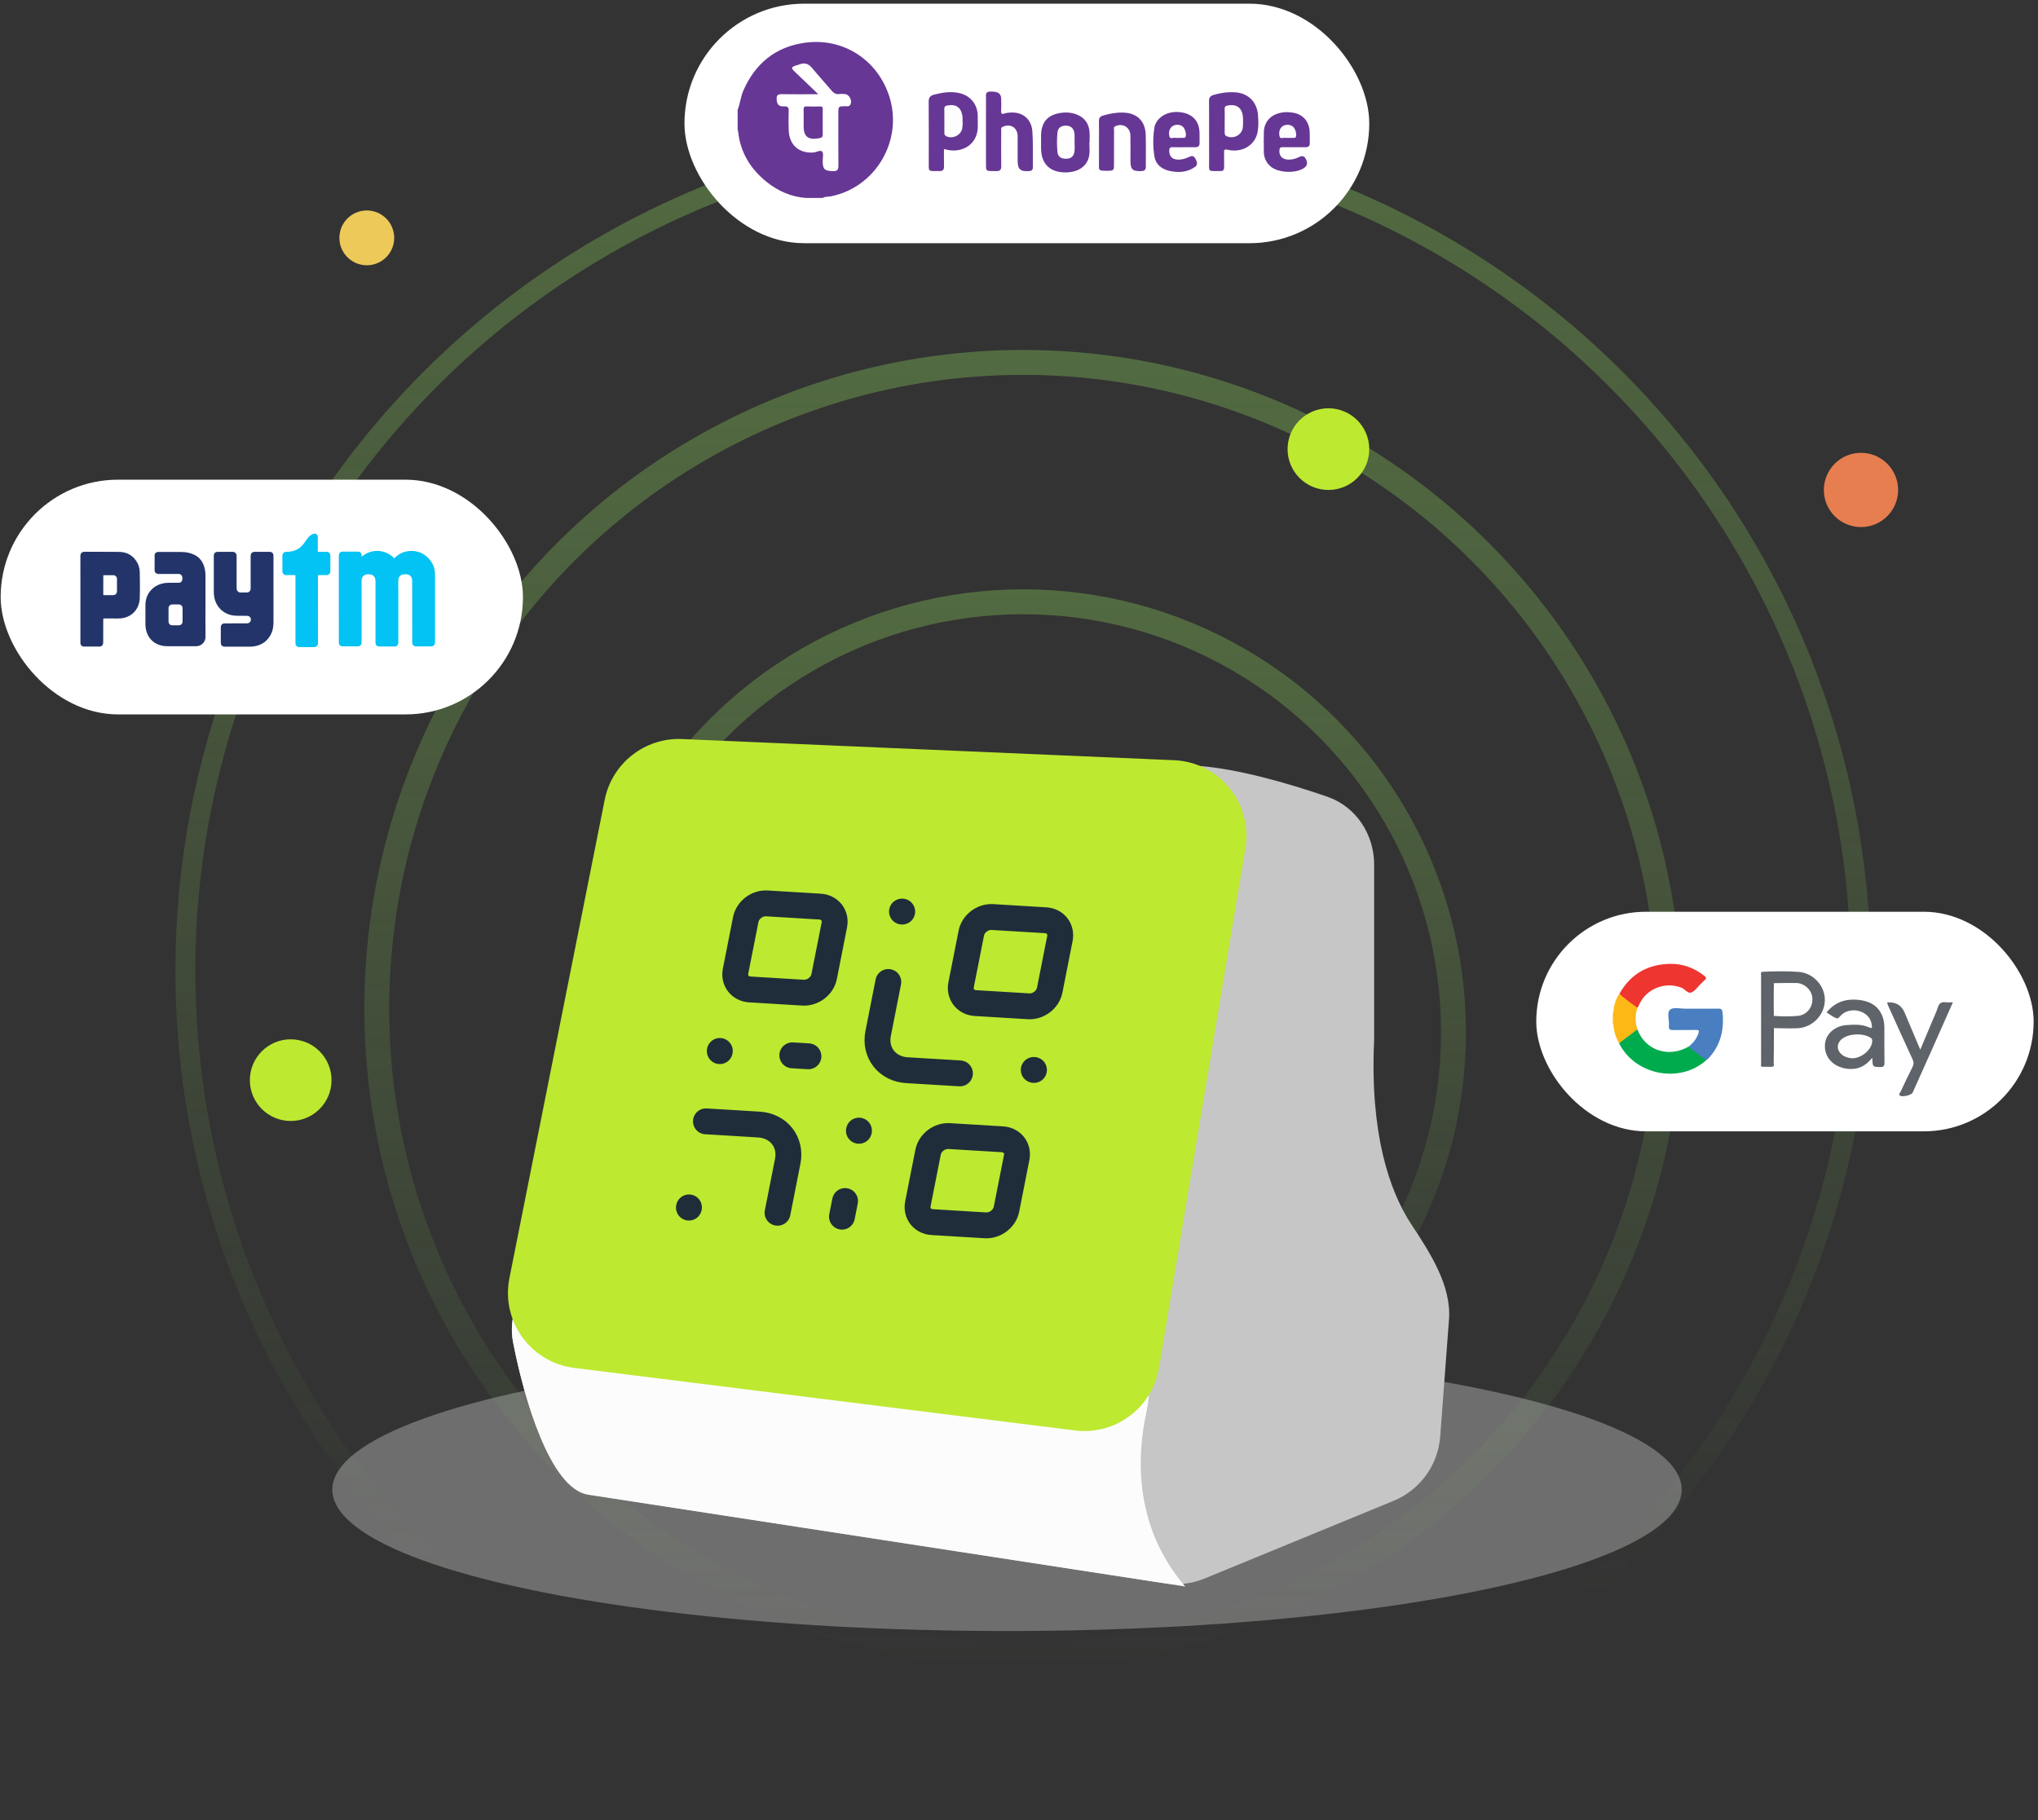 <svg width="431" height="385" viewBox="0 0 431 385" fill="none" xmlns="http://www.w3.org/2000/svg">
<rect x="0" y="0" width="431" height="385" fill="#333333" stroke="none"/>
<ellipse opacity="0.4" cx="212.966" cy="315.086" rx="142.685" ry="29.914" fill="#C6C6C6"/>
<circle cx="216.35" cy="218.334" r="91.044" stroke="url(#paint0_linear_442_421)" stroke-opacity="0.4" stroke-width="5.269"/>
<circle cx="216.349" cy="213.321" r="136.664" stroke="url(#paint1_linear_442_421)" stroke-opacity="0.4" stroke-width="5.269"/>
<circle cx="216.353" cy="205.37" r="177.152" stroke="url(#paint2_linear_442_421)" stroke-opacity="0.4" stroke-width="4.215"/>
<path d="M124.32 316.14C116.345 314.779 110.836 295.938 108.505 283.925C108.035 281.504 108.235 279.011 108.971 276.657L142.544 169.319C144.694 162.444 151.164 157.854 158.362 158.113C191.307 159.301 242.507 161.237 253.355 161.998C261.634 162.579 272.33 165.634 280.665 168.504C286.756 170.601 290.608 176.447 290.608 182.889V220.037C289.692 239.549 293.757 251.841 298.485 258.997C302.439 264.984 306.974 271.956 306.436 279.112L304.576 303.868C304.122 309.902 300.304 315.163 294.708 317.464L254.772 333.884C252.079 334.991 249.135 335.342 246.257 334.9L124.32 316.14Z" fill="#C6C6C6"/>
<path d="M124.32 316.14C116.345 314.779 110.836 295.938 108.505 283.925C108.035 281.504 108.235 279.011 108.971 276.657L142.544 169.319C144.694 162.444 151.369 158.139 157.25 162.298C185.56 182.317 228.696 261.536 241.118 285.082C243.348 289.31 243.415 294.258 242.401 298.93C240.512 307.633 239.583 322.7 250.656 335.576L124.32 316.14Z" fill="#FCFCFC"/>
<path d="M107.734 270.345L127.882 169.177C129.423 161.44 136.375 155.982 144.257 156.321L248.291 160.798C257.886 161.211 264.957 169.928 263.382 179.402L245.109 289.322C243.701 297.788 235.864 303.634 227.347 302.571L121.438 289.341C112.221 288.19 105.919 279.455 107.734 270.345Z" fill="#BDE930"/>
<path d="M209.877 193.972L221.12 194.652C223.189 194.777 224.546 196.508 224.149 198.519L221.994 209.44C221.598 211.45 219.598 212.979 217.529 212.853L206.286 212.174C204.216 212.048 202.86 210.317 203.257 208.307L205.411 197.385C205.808 195.375 207.808 193.847 209.877 193.972Z" stroke="#1F2D3A" stroke-width="5.473" stroke-linecap="round" stroke-linejoin="round"/>
<path d="M162.178 191.087L173.42 191.767C175.49 191.892 176.846 193.624 176.45 195.634L174.295 206.555C173.898 208.566 171.899 210.094 169.829 209.969L158.587 209.289C156.517 209.164 155.161 207.433 155.558 205.422L157.712 194.501C158.109 192.491 160.108 190.962 162.178 191.087Z" stroke="#1F2D3A" stroke-width="5.473" stroke-linecap="round" stroke-linejoin="round"/>
<path d="M200.737 240.304L211.979 240.984C214.049 241.109 215.405 242.84 215.008 244.851L212.854 255.772C212.457 257.782 210.458 259.311 208.388 259.185L197.146 258.506C195.076 258.38 193.72 256.649 194.116 254.639L196.271 243.717C196.668 241.707 198.667 240.179 200.737 240.304Z" stroke="#1F2D3A" stroke-width="5.473" stroke-linecap="round" stroke-linejoin="round"/>
<path d="M149.294 237.191L160.536 237.871C162.524 237.991 164.279 238.874 165.415 240.324C166.551 241.775 166.976 243.674 166.595 245.605L164.44 256.526" stroke="#1F2D3A" stroke-width="5.473" stroke-linecap="round" stroke-linejoin="round"/>
<path d="M145.703 255.393L145.695 255.433" stroke="#1F2D3A" stroke-width="5.473" stroke-linecap="round" stroke-linejoin="round"/>
<path d="M187.86 207.711L185.706 218.633C185.325 220.564 185.749 222.463 186.885 223.914C188.021 225.364 189.776 226.246 191.764 226.367L203.007 227.046" stroke="#1F2D3A" stroke-width="5.473" stroke-linecap="round" stroke-linejoin="round"/>
<path d="M218.664 226.316L218.623 226.314" stroke="#1F2D3A" stroke-width="5.473" stroke-linecap="round" stroke-linejoin="round"/>
<path d="M190.797 192.819L190.755 192.816" stroke="#1F2D3A" stroke-width="5.473" stroke-linecap="round" stroke-linejoin="round"/>
<path d="M181.656 239.149L181.648 239.189" stroke="#1F2D3A" stroke-width="5.473" stroke-linecap="round" stroke-linejoin="round"/>
<path d="M170.969 223.43L167.562 223.224" stroke="#1F2D3A" stroke-width="5.473" stroke-linecap="round" stroke-linejoin="round"/>
<path d="M152.23 222.299L152.223 222.339" stroke="#1F2D3A" stroke-width="5.473" stroke-linecap="round" stroke-linejoin="round"/>
<path d="M178.062 257.353L178.715 254.044" stroke="#1F2D3A" stroke-width="5.473" stroke-linecap="round" stroke-linejoin="round"/>
<rect x="0.141" y="101.462" width="110.455" height="49.651" rx="24.825" fill="white"/>
<rect x="144.754" y="0.777" width="144.82" height="50.667" rx="25.333" fill="white"/>
<rect x="324.891" y="192.853" width="105.187" height="46.449" rx="23.224" fill="white"/>
<g clip-path="url(#clip0_442_421)">
<path d="M341.184 216.634H341.089L341 216.606V214.228C341.058 214.197 341.12 214.189 341.184 214.2C341.74 215.011 341.74 215.823 341.184 216.634Z" fill="#FFD88C"/>
<path d="M372.668 205.553C375.244 205.445 377.827 205.38 380.396 205.575C383.495 205.811 385.96 208.546 385.922 211.548C385.885 214.678 383.311 217.355 380.113 217.494C378.458 217.565 376.797 217.485 375.14 217.474C374.835 217.816 375.005 218.225 374.994 218.602C374.917 220.95 375.114 223.303 374.883 225.649C374.144 225.649 373.402 225.649 372.662 225.649C372.493 225.385 372.562 225.088 372.562 224.807C372.558 218.669 372.558 212.529 372.562 206.391C372.562 206.109 372.487 205.813 372.671 205.553H372.668Z" fill="#5F646A"/>
<path d="M386.299 214.145C388.04 211.977 390.316 211.217 392.966 211.481C395.44 211.728 397.389 212.777 398.204 215.266C398.441 215.994 398.512 216.745 398.514 217.5C398.521 219.913 398.487 222.326 398.534 224.737C398.549 225.486 398.346 225.729 397.557 225.705C396.022 225.66 396.022 225.705 395.953 223.742C394.97 224.93 393.898 225.783 392.436 226.03C389.477 226.53 385.8 224.796 385.933 221.073C386.013 218.82 387.931 217.002 390.534 216.823C392.146 216.71 393.772 216.626 395.309 217.331C396.126 217.706 395.856 217.009 395.825 216.727C395.548 214.158 392.17 212.821 389.803 214.353C389.32 214.665 388.819 215.496 388.516 215.416C387.738 215.208 387.067 214.621 386.294 214.15L386.299 214.145Z" fill="#5F646A"/>
<path d="M342.484 210.196C344.832 206.008 348.504 203.923 353.344 203.874C355.993 203.848 358.356 204.787 360.434 206.412C360.844 206.733 360.968 206.949 360.514 207.311C360.201 207.559 359.936 207.865 359.65 208.144C359.025 208.752 358.5 209.583 357.745 209.91C356.95 210.254 356.381 209.237 355.636 208.936C352.296 207.588 348.349 209.025 346.779 212.245C346.624 212.561 346.465 212.875 346.305 213.191C344.739 212.546 343.384 211.648 342.484 210.193V210.196Z" fill="#EE3530"/>
<path d="M399.094 212.091C399.233 212.042 399.267 212.02 399.302 212.02C400.984 211.958 402.141 212.67 402.775 214.156C403.851 216.693 404.921 219.232 406.106 222.032C406.99 219.926 407.772 218.065 408.549 216.201C408.992 215.141 409.491 214.098 409.849 213.011C410.126 212.169 410.607 211.884 411.471 211.998C411.931 212.061 412.41 212.009 413.001 212.009C411.466 215.472 409.989 218.818 408.5 222.16C407.169 225.149 405.831 228.133 404.489 231.116C404.243 231.661 402.241 232.12 401.789 231.728C401.461 231.447 401.814 231.198 401.918 230.977C402.739 229.218 403.557 227.454 404.445 225.727C404.759 225.114 404.731 224.625 404.449 224.017C402.7 220.231 400.987 216.429 399.267 212.63C399.193 212.47 399.16 212.295 399.096 212.089L399.094 212.091Z" fill="#5F646A"/>
<path d="M346.277 217.723C347.925 222.197 352.913 223.827 357.114 221.374C358.541 222.108 359.861 222.974 360.864 224.236C355.26 229.266 345.827 227.448 342.398 220.677C343.417 219.351 344.684 218.333 346.277 217.725V217.723Z" fill="#00AB4E"/>
<path d="M360.867 224.235C359.587 223.318 358.289 222.426 357.117 221.374C358.101 220.634 358.794 219.701 359.199 218.543C359.388 218.002 359.286 217.853 358.71 217.861C357.128 217.885 355.545 217.838 353.963 217.883C353.239 217.905 352.858 217.77 352.947 216.959C353.073 215.792 352.435 214.225 353.199 213.561C353.864 212.981 355.434 213.373 356.606 213.366C358.852 213.353 361.095 213.39 363.341 213.347C364.052 213.334 364.234 213.539 364.298 214.232C364.641 217.907 363.848 221.21 361.211 223.969C361.113 224.073 360.985 224.147 360.869 224.235H360.867Z" fill="#497EC0"/>
<path d="M346.278 217.723C344.984 218.708 343.693 219.693 342.4 220.677C341.693 219.416 341.281 218.069 341.184 216.634C341.184 215.823 341.184 215.011 341.184 214.2C341.305 212.769 341.616 211.395 342.486 210.196C343.644 211.334 345.026 212.202 346.307 213.193C345.72 214.7 345.802 216.21 346.278 217.725V217.723Z" fill="#FDB815"/>
<path d="M372.669 205.553C372.667 212.252 372.662 218.95 372.66 225.649C372.286 225.539 372.45 225.234 372.45 225.021C372.439 218.745 372.441 212.468 372.45 206.192C372.45 205.969 372.321 205.672 372.671 205.553H372.669Z" fill="#50565C"/>
<path d="M374.881 225.651C374.881 223.29 374.87 220.926 374.885 218.565C374.885 218.195 374.715 217.764 375.14 217.479C375.127 219.885 375.122 222.292 375.087 224.699C375.082 225.013 375.322 225.415 374.883 225.651H374.881Z" fill="#50565C"/>
<path d="M375.106 207.96C376.69 207.947 378.276 207.905 379.859 207.927C381.667 207.953 383.224 209.477 383.288 211.223C383.359 213.137 382.059 214.721 380.163 214.883C378.477 215.028 376.781 215.017 375.091 214.877C374.942 212.57 374.909 210.265 375.106 207.96Z" fill="white"/>
<path d="M375.105 207.96C375.1 210.265 375.096 212.572 375.089 214.877C374.695 214.444 374.896 213.923 374.887 213.444C374.859 211.949 374.87 210.453 374.883 208.958C374.885 208.618 374.759 208.235 375.105 207.96Z" fill="#50565C"/>
<path d="M391.751 223.85C390.962 223.809 390.233 223.612 389.598 223.132C388.364 222.199 388.351 220.691 389.571 219.736C391.033 218.595 393.901 218.479 395.527 219.457C395.959 219.717 395.983 220.028 395.923 220.452C395.682 222.156 393.655 223.818 391.751 223.848V223.85Z" fill="#FEFEFE"/>
</g>
<circle cx="280.938" cy="94.999" r="8.637" fill="#BDE930"/>
<circle cx="61.477" cy="228.474" r="8.637" fill="#BDE930"/>
<circle cx="77.571" cy="50.313" r="5.797" fill="#EDC95A"/>
<circle cx="393.564" cy="103.636" r="7.853" fill="#E77E50"/>
<g clip-path="url(#clip1_442_421)">
<path d="M156 23.23C156.531 21.903 156.635 20.454 157.216 19.135C159.752 13.367 164.077 9.879 170.283 9.032C178.362 7.928 185.681 12.727 188.109 20.517C190.981 29.738 185.196 39.584 175.8 41.508C175.188 41.632 174.535 41.543 173.965 41.874H170.481C167.335 41.654 164.573 40.43 162.138 38.482C158.724 35.749 156.571 32.255 156.096 27.816C156.083 27.695 156.094 27.571 156 27.474V23.228V23.23Z" fill="#663795"/>
<path d="M199.631 31.538C199.631 32.807 199.607 34.004 199.64 35.201C199.66 35.918 199.368 36.199 198.667 36.187C196.156 36.148 196.421 36.475 196.417 34.021C196.411 29.871 196.437 25.722 196.399 21.573C196.391 20.683 196.67 20.242 197.548 20.017C199.374 19.549 201.198 19.252 203.054 19.731C205.317 20.315 206.724 22.137 206.779 24.49C206.794 25.105 206.755 25.72 206.786 26.333C207.003 30.693 203.242 32.523 200.02 31.609C199.934 31.585 199.844 31.575 199.633 31.538H199.631Z" fill="#673795"/>
<path d="M255.699 28.197C255.699 25.921 255.717 23.645 255.688 21.368C255.679 20.623 255.976 20.276 256.678 20.069C258.189 19.622 259.717 19.417 261.287 19.53C263.967 19.724 265.803 21.561 266.033 24.239C266.141 25.501 266.185 26.77 265.941 28.008C265.396 30.754 262.63 32.38 259.638 31.681C258.878 31.503 258.847 31.726 258.867 32.336C258.902 33.35 258.863 34.365 258.881 35.381C258.891 35.914 258.685 36.186 258.136 36.184C255.273 36.173 255.728 36.453 255.704 33.92C255.686 32.014 255.701 30.106 255.701 28.199L255.699 28.197Z" fill="#673795"/>
<path d="M208.516 27.751C208.516 25.416 208.508 23.082 208.521 20.746C208.525 20.134 208.323 19.399 209.371 19.373C210.945 19.334 211.667 19.7 211.722 20.748C211.768 21.606 211.761 22.468 211.722 23.327C211.697 23.914 211.737 24.286 212.47 23.992C212.747 23.883 213.067 23.873 213.37 23.838C216.114 23.517 218.158 25.072 218.334 27.844C218.494 30.353 218.409 32.878 218.429 35.398C218.433 35.922 218.191 36.152 217.651 36.188C215.763 36.31 215.215 35.822 215.215 33.937C215.215 32.217 215.228 30.496 215.212 28.775C215.193 26.96 213.619 26.04 212.007 26.856C211.607 27.058 211.741 27.365 211.739 27.638C211.728 30.126 211.708 32.616 211.746 35.104C211.759 35.905 211.489 36.208 210.692 36.191C208.319 36.139 208.53 36.463 208.517 34.019C208.506 31.93 208.516 29.84 208.516 27.751Z" fill="#673795"/>
<path d="M230.383 30.148C230.383 31.038 230.495 31.945 230.361 32.813C230.001 35.151 228.012 36.514 225.191 36.468C221.968 36.414 220.175 34.593 220.164 31.352C220.161 30.462 220.157 29.57 220.164 28.68C220.194 25.861 221.531 24.3 224.31 23.882C225.535 23.698 226.747 23.801 227.894 24.302C229.47 24.99 230.299 26.235 230.42 27.941C230.471 28.675 230.429 29.414 230.429 30.15C230.412 30.15 230.398 30.15 230.381 30.15L230.383 30.148Z" fill="#673795"/>
<path d="M250.282 31.139C249.549 31.139 248.814 31.174 248.085 31.128C247.505 31.09 247.273 31.263 247.273 31.882C247.273 33.004 247.839 33.673 248.95 33.753C249.828 33.816 250.642 33.586 251.424 33.22C251.934 32.98 252.377 32.845 252.75 33.465C253.13 34.099 253.396 34.825 252.744 35.29C251.077 36.481 249.159 36.585 247.231 36.126C245.635 35.745 244.408 34.764 244.142 33.096C243.802 30.977 243.806 28.82 244.193 26.686C244.23 26.48 244.337 26.283 244.432 26.092C245.385 24.189 247.789 23.279 250.32 23.858C252.44 24.343 253.617 25.813 253.681 28.076C253.701 28.783 253.666 29.491 253.69 30.197C253.712 30.869 253.396 31.148 252.754 31.141C251.929 31.131 251.106 31.139 250.282 31.139Z" fill="#673795"/>
<path d="M273.64 31.139C272.815 31.139 271.992 31.15 271.168 31.135C270.795 31.128 270.641 31.259 270.587 31.652C270.426 32.852 271.089 33.681 272.304 33.755C273.149 33.805 273.948 33.618 274.688 33.237C275.348 32.898 275.809 32.932 276.176 33.658C276.529 34.355 276.541 34.952 275.889 35.45C274.161 36.769 270.26 36.617 268.65 35.158C267.77 34.361 267.3 33.346 267.28 32.151C267.258 30.769 267.254 29.386 267.28 28.004C267.316 25.997 268.477 24.509 270.404 23.962C271.482 23.656 272.585 23.648 273.665 23.875C275.665 24.295 276.846 25.737 276.971 27.844C277.019 28.639 276.969 29.442 276.995 30.239C277.017 30.879 276.692 31.133 276.11 31.137C275.285 31.142 274.462 31.137 273.638 31.139H273.64Z" fill="#673795"/>
<path d="M232.415 30.34C232.415 28.771 232.439 27.201 232.404 25.633C232.389 24.966 232.641 24.633 233.273 24.442C234.659 24.026 236.061 23.778 237.508 23.814C240.426 23.882 242.204 25.575 242.299 28.509C242.373 30.752 242.305 33.001 242.32 35.245C242.325 35.913 242.042 36.167 241.387 36.188C239.488 36.249 239.071 35.862 239.071 33.934C239.071 32.179 239.091 30.427 239.062 28.673C239.032 26.911 237.405 25.952 235.833 26.722C235.429 26.919 235.6 27.25 235.598 27.517C235.583 29.977 235.59 32.44 235.589 34.9C235.589 35.996 235.473 36.108 234.384 36.119C232.079 36.143 232.426 36.115 232.415 34.119C232.408 32.858 232.415 31.598 232.415 30.336V30.34Z" fill="#673795"/>
<path d="M173.054 19.93C171.232 18.189 169.614 16.646 168.006 15.097C167.282 14.4 167.332 14.184 168.254 13.878C168.513 13.79 168.786 13.74 169.038 13.636C170.154 13.175 171.003 13.478 171.769 14.411C173.093 16.018 174.507 17.55 175.848 19.144C176.296 19.677 176.764 19.989 177.482 19.891C177.872 19.837 178.276 19.865 178.671 19.893C179.662 19.965 180.344 21.39 179.778 22.216C179.526 22.582 179.119 22.463 178.764 22.468C177.293 22.485 177.293 22.481 177.293 23.983C177.293 27.671 177.269 31.36 177.31 35.048C177.319 35.942 177.027 36.227 176.149 36.2C174.38 36.15 173.989 35.805 173.982 34.049C173.978 33.374 174.215 32.488 173.881 32.083C173.515 31.639 172.685 32.205 172.046 32.255C168.994 32.493 166.913 30.67 166.801 27.602C166.751 26.252 166.733 24.897 166.79 23.546C166.821 22.767 166.659 22.45 165.804 22.5C164.68 22.565 164.307 22.078 164.246 20.963C164.2 20.121 164.549 19.908 165.322 19.919C167.611 19.954 169.901 19.932 172.191 19.932C172.391 19.932 172.592 19.932 173.052 19.932L173.054 19.93Z" fill="white"/>
<path d="M203.608 25.815C203.577 26.242 203.571 26.673 203.509 27.095C203.285 28.619 201.36 29.527 200.036 28.766C199.735 28.593 199.715 28.357 199.715 28.074C199.715 26.387 199.729 24.698 199.707 23.011C199.7 22.518 199.953 22.384 200.357 22.31C202.21 21.968 203.279 22.728 203.544 24.62C203.599 25.01 203.551 25.415 203.551 25.813H203.608V25.815Z" fill="#FEFDFE"/>
<path d="M259.001 25.629C259.001 24.769 259.032 23.908 258.99 23.05C258.962 22.496 259.275 22.379 259.697 22.305C261.6 21.974 262.731 22.864 262.869 24.852C262.915 25.523 262.902 26.205 262.847 26.878C262.715 28.53 260.834 29.527 259.357 28.779C258.997 28.596 258.997 28.334 258.997 28.024C258.999 27.225 258.997 26.428 258.997 25.629H259.001Z" fill="white"/>
<path d="M227.259 30.178C227.259 30.882 227.342 31.592 227.184 32.291C226.977 33.205 226.361 33.617 225.259 33.573C224.315 33.536 223.717 33.058 223.632 32.173C223.502 30.795 223.504 29.41 223.632 28.032C223.717 27.138 224.295 26.643 225.228 26.582C226.244 26.515 226.951 26.987 227.162 27.881C227.204 28.059 227.25 28.243 227.254 28.425C227.265 29.009 227.258 29.593 227.258 30.176L227.259 30.178Z" fill="#FEFEFE"/>
<path d="M249.02 29.165C248.868 29.165 248.706 29.199 248.565 29.16C248.139 29.044 247.459 29.503 247.31 28.866C247.149 28.171 247.176 27.389 247.801 26.817C248.381 26.285 249.433 26.244 250.087 26.74C250.601 27.129 250.956 28.374 250.735 28.933C250.645 29.162 250.476 29.16 250.298 29.162C249.872 29.167 249.444 29.163 249.018 29.165H249.02Z" fill="#FDFDFE"/>
<path d="M272.261 29.167C272.14 29.167 272.013 29.191 271.898 29.163C271.464 29.059 270.781 29.477 270.627 28.905C270.434 28.188 270.482 27.368 271.132 26.787C271.685 26.292 272.713 26.265 273.341 26.703C273.907 27.099 274.281 28.327 274.056 28.944C273.967 29.186 273.798 29.162 273.626 29.163C273.17 29.169 272.717 29.165 272.261 29.167Z" fill="#FDFDFE"/>
<path d="M173.989 25.774C173.989 26.664 173.972 27.556 173.996 28.446C174.007 28.888 173.867 29.104 173.414 29.201C170.782 29.758 169.935 28.779 169.956 26.631C169.967 25.495 169.974 24.358 169.95 23.223C169.939 22.74 170.031 22.485 170.595 22.509C171.539 22.55 172.486 22.541 173.43 22.513C173.884 22.5 174.007 22.678 173.996 23.104C173.972 23.994 173.989 24.884 173.989 25.776V25.774Z" fill="#673795"/>
</g>
<g clip-path="url(#clip2_442_421)">
<path d="M63.111 136.874C62.998 136.818 62.875 136.788 62.772 136.707C62.597 136.571 62.501 136.393 62.489 136.171C62.483 136.09 62.487 136.01 62.487 135.929C62.487 131.244 62.487 126.556 62.487 121.871C62.487 121.618 62.516 121.652 62.265 121.65C61.69 121.65 61.116 121.65 60.541 121.65C60.034 121.65 59.724 121.332 59.722 120.816C59.722 119.749 59.737 118.681 59.715 117.613C59.704 117.071 60.068 116.701 60.603 116.718C61.337 116.742 62.046 116.589 62.717 116.275C63.378 115.966 63.884 115.471 64.312 114.884C64.59 114.502 64.845 114.102 65.149 113.739C65.467 113.36 65.841 113.061 66.315 112.907C66.771 112.76 67.204 113.077 67.206 113.569C67.21 114.562 67.21 115.555 67.204 116.546C67.204 116.693 67.245 116.727 67.384 116.725C67.944 116.718 68.504 116.722 69.064 116.722C69.542 116.722 69.859 117.045 69.861 117.531C69.861 118.629 69.861 119.726 69.861 120.824C69.861 121.329 69.546 121.646 69.048 121.648C68.508 121.648 67.968 121.654 67.428 121.645C67.279 121.643 67.241 121.68 67.241 121.833C67.245 125.979 67.245 130.124 67.245 134.269C67.245 134.856 67.245 135.441 67.245 136.028C67.245 136.477 67.084 136.703 66.67 136.84C66.653 136.846 66.639 136.861 66.624 136.87H63.117L63.111 136.874Z" fill="#02C3F3"/>
<path d="M76.473 117.769C76.808 117.486 77.132 117.26 77.483 117.079C79.406 116.086 81.736 116.453 83.272 117.993C83.358 118.079 83.404 118.083 83.493 117.993C84.303 117.185 85.269 116.696 86.397 116.572C88.138 116.38 89.615 116.939 90.783 118.27C91.496 119.081 91.92 120.037 91.981 121.144C91.992 121.353 92.001 121.564 92.001 121.774C92.001 126.48 92.001 131.186 92.001 135.894C92.001 136.335 91.77 136.635 91.371 136.709C91.309 136.721 91.245 136.721 91.181 136.721C90.13 136.721 89.077 136.721 88.026 136.721C87.47 136.721 87.175 136.418 87.173 135.845C87.173 134.757 87.173 133.671 87.171 132.583C87.171 129.326 87.168 126.067 87.166 122.81C87.166 121.996 86.653 121.471 85.859 121.475C85.634 121.475 85.408 121.45 85.183 121.505C84.645 121.637 84.27 122.077 84.242 122.632C84.207 123.357 84.217 124.085 84.237 124.81C84.237 124.846 84.237 124.881 84.237 124.915C84.237 128.574 84.237 132.233 84.237 135.892C84.237 136.339 84.037 136.629 83.666 136.732C83.592 136.752 83.519 136.75 83.446 136.75C82.37 136.75 81.295 136.75 80.218 136.75C79.719 136.75 79.411 136.438 79.411 135.926C79.409 131.566 79.407 127.205 79.406 122.843C79.406 122.434 79.292 122.075 78.983 121.796C78.823 121.654 78.642 121.557 78.437 121.518C78.102 121.454 77.762 121.445 77.428 121.521C76.854 121.652 76.486 122.125 76.466 122.729C76.464 122.804 76.466 122.879 76.466 122.955C76.466 127.276 76.462 131.597 76.473 135.917C76.473 136.358 76.141 136.721 75.687 136.719C74.611 136.711 73.536 136.719 72.46 136.717C71.973 136.717 71.658 136.397 71.658 135.898C71.658 129.763 71.658 123.629 71.656 117.492C71.656 117.017 71.999 116.671 72.445 116.677C73.531 116.694 74.617 116.692 75.702 116.677C76.167 116.669 76.508 117.062 76.469 117.472C76.462 117.554 76.469 117.638 76.469 117.765L76.473 117.769Z" fill="#02C3F3"/>
<path d="M43.452 128.172C43.452 130.337 43.428 132.502 43.461 134.667C43.48 135.823 42.577 136.686 41.482 136.69C39.831 136.694 38.182 136.694 36.53 136.69C35.996 136.69 35.459 136.709 34.925 136.668C32.69 136.492 31.091 135.015 30.802 132.739C30.767 132.47 30.751 132.201 30.751 131.93C30.751 130.636 30.749 129.344 30.751 128.05C30.753 126.917 31.058 125.887 31.778 125.006C32.484 124.142 33.402 123.639 34.469 123.4C34.952 123.292 35.441 123.264 35.932 123.265C36.556 123.265 37.18 123.265 37.803 123.265C38.253 123.265 38.561 122.955 38.561 122.493C38.561 122.323 38.583 122.153 38.539 121.985C38.443 121.629 38.165 121.409 37.806 121.409C36.402 121.409 34.996 121.409 33.592 121.409C33.438 121.409 33.288 121.398 33.147 121.33C32.865 121.194 32.7 120.968 32.699 120.646C32.693 119.584 32.693 118.52 32.699 117.458C32.699 117.088 32.993 116.783 33.356 116.753C33.4 116.749 33.444 116.748 33.488 116.748C35.104 116.748 36.721 116.742 38.337 116.755C39.293 116.762 40.223 116.918 41.094 117.346C42.233 117.907 42.921 118.84 43.243 120.072C43.388 120.627 43.452 121.194 43.452 121.766C43.452 123.901 43.452 126.036 43.452 128.172ZM38.612 130.047C38.612 129.602 38.612 129.155 38.612 128.71C38.612 128.181 38.299 127.856 37.782 127.854C37.345 127.854 36.909 127.854 36.472 127.854C35.961 127.856 35.642 128.179 35.642 128.695C35.642 129.611 35.642 130.528 35.642 131.444C35.642 131.932 35.965 132.266 36.441 132.27C36.897 132.274 37.354 132.274 37.81 132.27C38.286 132.266 38.61 131.93 38.61 131.444C38.61 130.978 38.61 130.513 38.61 130.047H38.612Z" fill="#23346A"/>
<path d="M57.834 124.745C57.834 127.059 57.834 129.376 57.834 131.691C57.834 132.676 57.636 133.609 57.135 134.46C56.428 135.655 55.384 136.365 54.059 136.66C53.66 136.75 53.253 136.784 52.845 136.784C51.068 136.784 49.288 136.784 47.511 136.784C47 136.784 46.696 136.472 46.696 135.952C46.696 134.869 46.696 133.787 46.696 132.704C46.696 132.173 46.994 131.863 47.516 131.861C49.083 131.855 50.65 131.853 52.217 131.85C52.713 131.85 53.07 131.502 53.061 131.029C53.054 130.61 52.719 130.268 52.309 130.26C51.445 130.242 50.579 130.287 49.717 130.229C47.54 130.081 45.797 128.637 45.336 126.411C45.25 125.997 45.215 125.579 45.215 125.158C45.215 122.626 45.215 120.096 45.215 117.565C45.215 117.03 45.511 116.731 46.039 116.731C47.086 116.731 48.131 116.744 49.178 116.725C49.651 116.716 50.041 117.026 50.039 117.595C50.031 119.87 50.053 122.146 50.042 124.421C50.041 124.982 50.421 125.356 50.938 125.332C51.34 125.313 51.743 125.328 52.146 125.328C52.69 125.328 53.008 125.006 53.008 124.453C53.008 122.157 53.008 119.863 53.008 117.567C53.008 117.122 53.241 116.815 53.629 116.742C53.685 116.731 53.746 116.731 53.804 116.731C54.881 116.731 55.956 116.731 57.032 116.731C57.523 116.731 57.832 117.047 57.832 117.548C57.832 119.949 57.832 122.349 57.832 124.75L57.834 124.745Z" fill="#23346A"/>
<path d="M17.006 126.723C17.006 123.675 17.013 120.627 17 117.58C16.998 117.038 17.361 116.714 17.848 116.718C20.293 116.733 22.741 116.703 25.187 116.735C26.684 116.753 27.935 117.348 28.804 118.638C29.29 119.358 29.544 120.167 29.559 121.035C29.591 122.864 29.621 124.696 29.553 126.523C29.473 128.744 28.03 130.386 25.936 130.743C25.604 130.799 25.273 130.823 24.938 130.823C23.96 130.823 22.983 130.825 22.005 130.821C21.877 130.821 21.835 130.846 21.835 130.988C21.835 132.637 21.829 134.286 21.822 135.935C21.822 136.356 21.611 136.653 21.251 136.737C21.167 136.758 21.075 136.756 20.987 136.756C19.922 136.756 18.855 136.756 17.789 136.756C17.291 136.756 17.004 136.464 17.004 135.954C17.004 132.876 17.004 129.799 17.004 126.721L17.006 126.723ZM21.84 123.776C21.84 124.438 21.84 125.098 21.84 125.76C21.84 125.851 21.855 125.891 21.959 125.889C22.617 125.883 23.276 125.889 23.933 125.881C24.422 125.876 24.738 125.541 24.74 125.044C24.742 124.197 24.742 123.352 24.74 122.505C24.74 122 24.416 121.669 23.92 121.667C23.272 121.663 22.624 121.669 21.976 121.663C21.859 121.663 21.84 121.701 21.842 121.807C21.848 122.464 21.844 123.12 21.844 123.776H21.84Z" fill="#23346A"/>
</g>
<defs>
<linearGradient id="paint0_linear_442_421" x1="216.35" y1="124.656" x2="216.35" y2="312.012" gradientUnits="userSpaceOnUse">
<stop stop-color="#81BE56"/>
<stop offset="1" stop-color="#81BE56" stop-opacity="0"/>
</linearGradient>
<linearGradient id="paint1_linear_442_421" x1="216.349" y1="74.022" x2="216.349" y2="352.619" gradientUnits="userSpaceOnUse">
<stop stop-color="#81BE56"/>
<stop offset="1" stop-color="#81BE56" stop-opacity="0"/>
</linearGradient>
<linearGradient id="paint2_linear_442_421" x1="216.353" y1="26.111" x2="212.954" y2="336.41" gradientUnits="userSpaceOnUse">
<stop stop-color="#81BE56"/>
<stop offset="1" stop-color="#81BE56" stop-opacity="0"/>
</linearGradient>
<clipPath id="clip0_442_421">
<rect width="72" height="28" fill="white" transform="translate(341 203.874)"/>
</clipPath>
<clipPath id="clip1_442_421">
<rect width="121" height="33" fill="white" transform="translate(156 8.874)"/>
</clipPath>
<clipPath id="clip2_442_421">
<rect width="75" height="24" fill="white" transform="translate(17 112.874)"/>
</clipPath>
</defs>
</svg>
